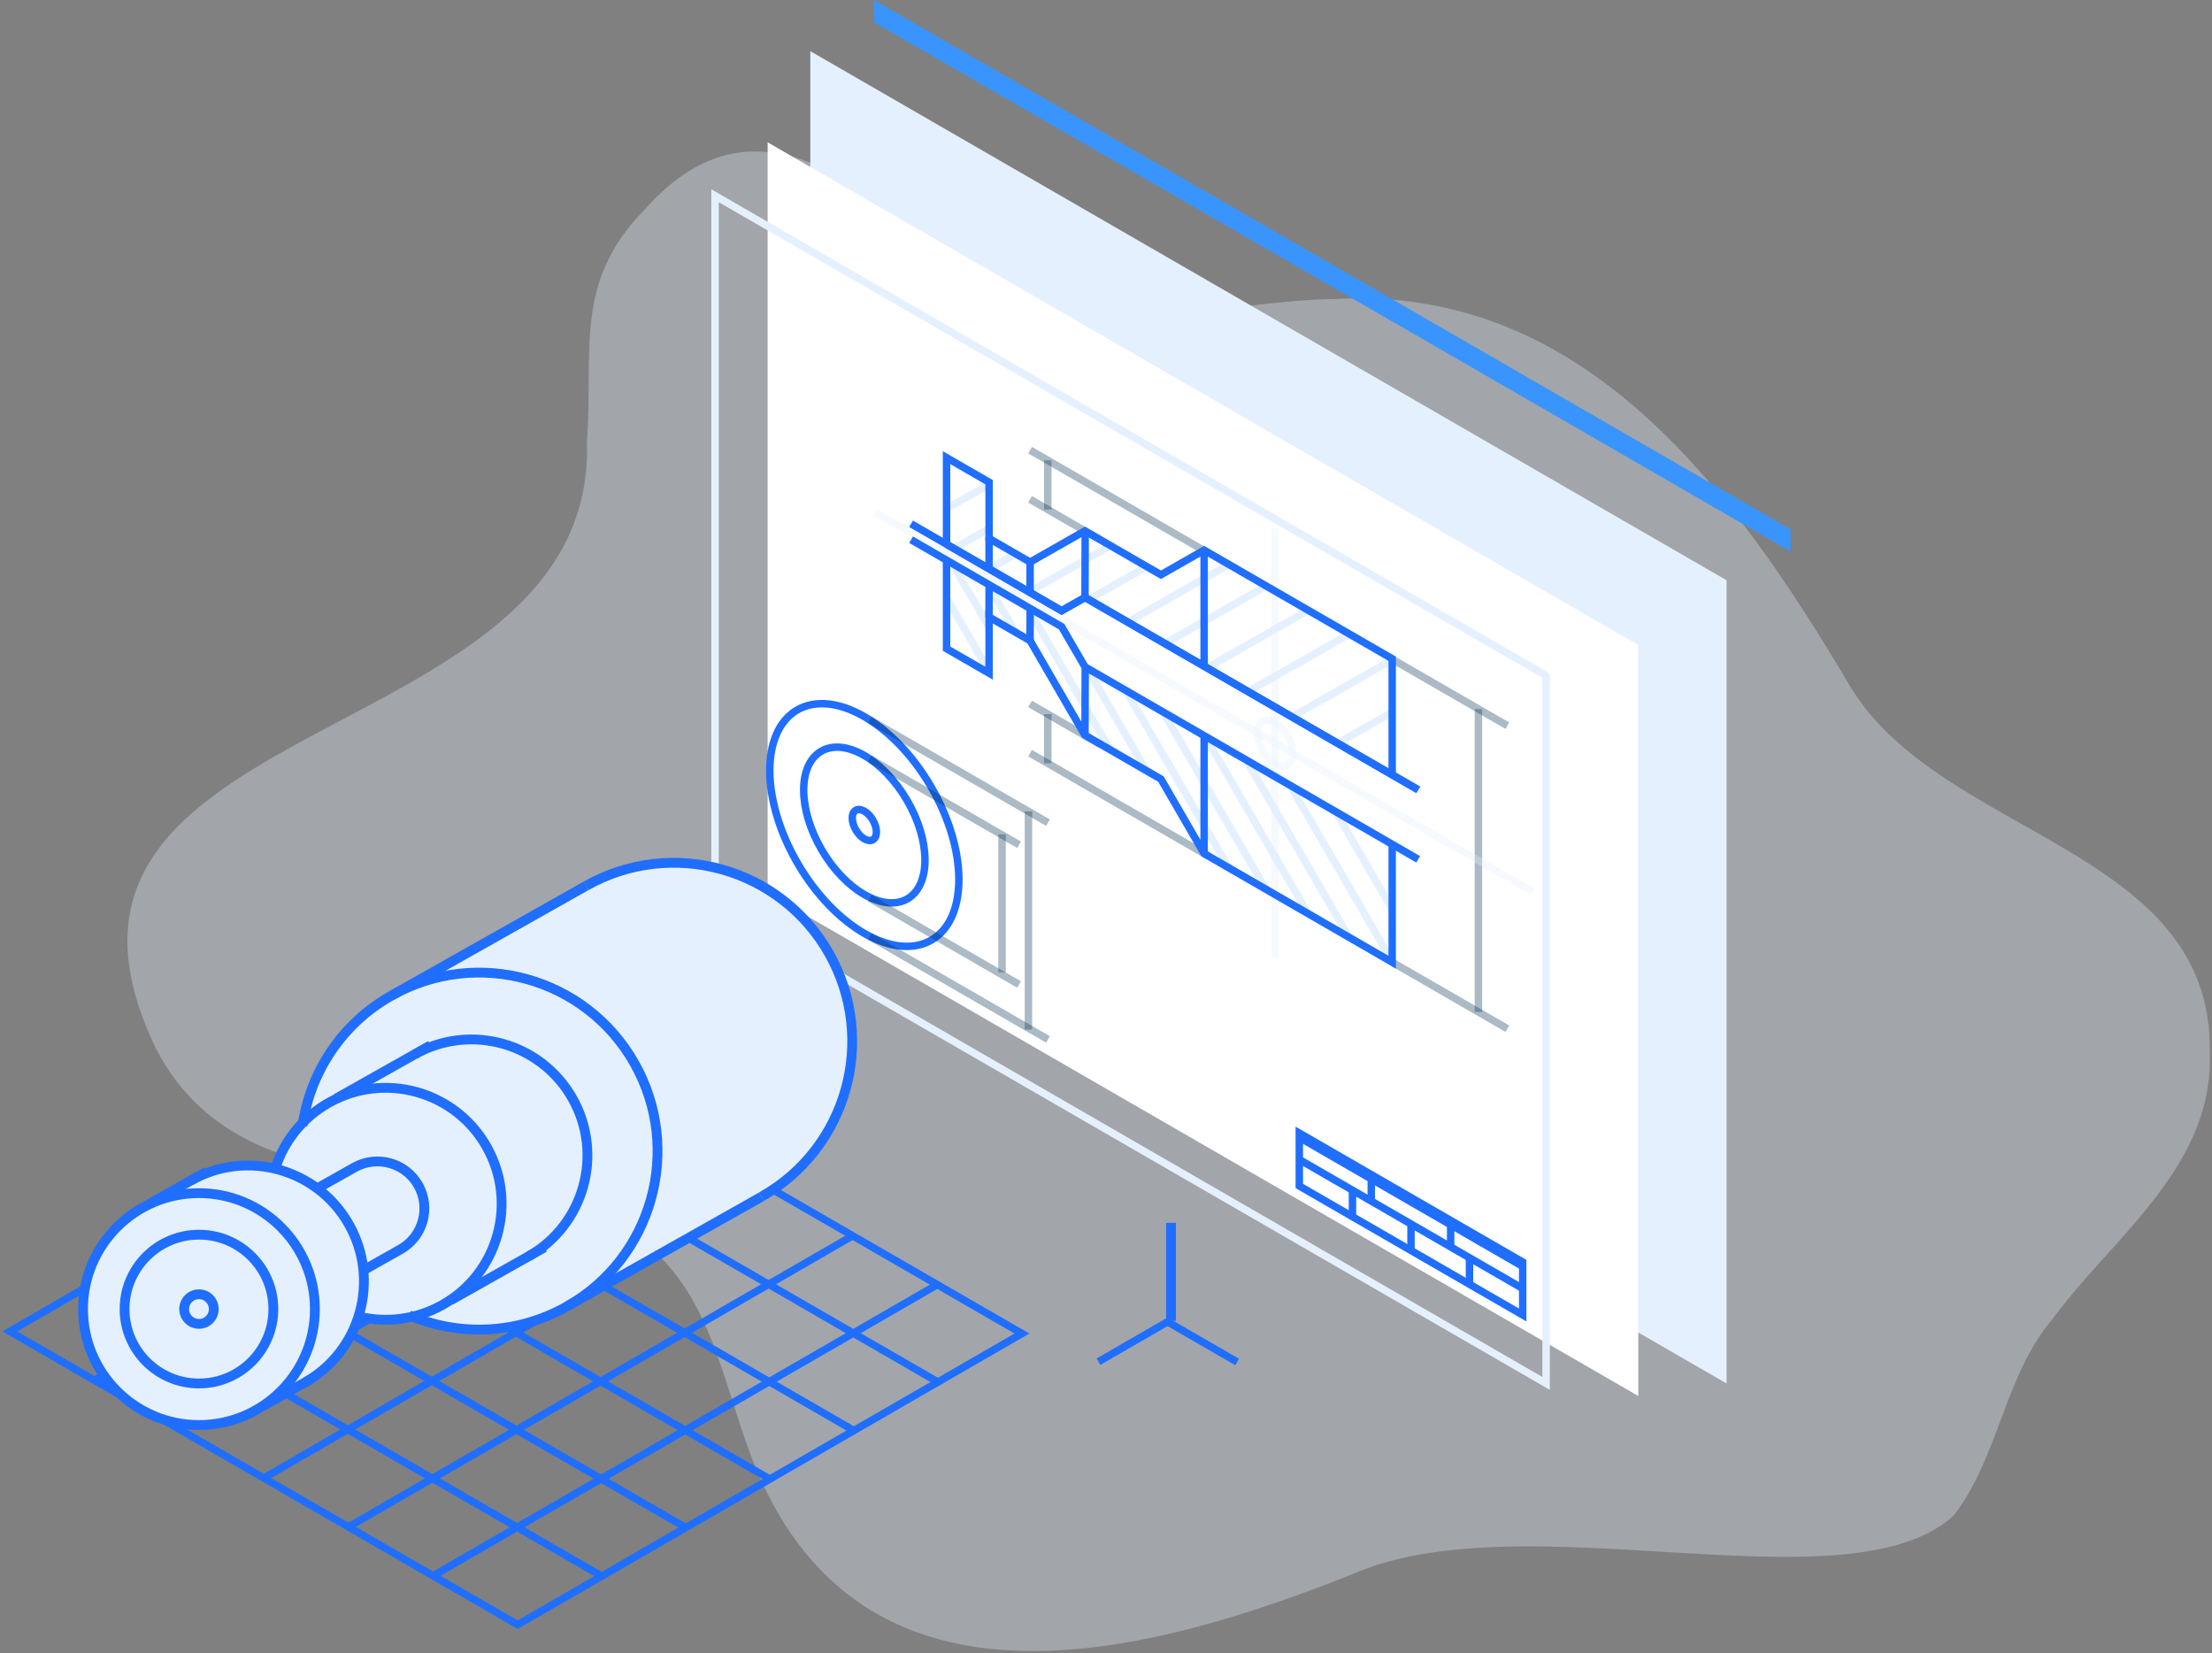 <?xml version="1.0" encoding="UTF-8"?>
<svg xmlns="http://www.w3.org/2000/svg" width="451" height="337" viewBox="0 0 451 337" fill="none">
  <rect x="0" y="0" width="451" height="337" fill="#808080" stroke="none"/>
  <g clip-path="url(#clip0_7_2343)">
    <path opacity="0.33" d="M398.255 309.071C407.563 297.139 408.532 280.742 418.395 269.008C430.909 252.027 451.453 237.792 450.541 214.465C451.255 172.757 395.688 170.708 377.203 139.878C353.98 100.717 323.573 58.2 272.425 60.946C250.273 61.266 226.965 69.088 206.713 60.09C182.521 46.654 157.567 12.759 130.997 43.194C116.846 57.871 121.068 71.89 119.658 89.989C121.848 154.348 -1.998 143.939 31.841 213.845C52.112 252.892 107.482 231.145 134.598 256.23C147.065 268.669 148.362 288.198 156.213 303.965C179.963 352.236 235.248 337.005 275.518 321.012C310.654 305.451 376.414 328.599 398.245 309.061L398.255 309.071Z" fill="#E8F0FC"></path>
    <path d="M352.024 282.039L165.211 174.186V10.428L352.024 118.29V282.039Z" fill="#E5F0FE"></path>
    <path d="M178.243 4.561V0.029L365.065 107.891V112.423L178.243 4.561Z" fill="#3995FD"></path>
    <path d="M334.028 284.587L156.514 182.103V29.016L334.028 131.5V284.587Z" fill="white"></path>
    <path d="M315.233 282.03L145.786 184.2V39.904L315.233 137.724V282.03Z" stroke="#E5F0FE" stroke-width="1.52" stroke-miterlimit="10"></path>
    <path d="M189.951 191.621C197.425 187.244 197.339 173.205 189.759 160.265C182.179 147.325 169.976 140.384 162.502 144.761C155.029 149.139 155.115 163.178 162.695 176.118C170.274 189.058 182.477 195.999 189.951 191.621Z" stroke="#1F6EFF" stroke-width="1.52" stroke-miterlimit="10"></path>
    <path d="M185.033 183.225C189.827 180.416 189.771 171.409 184.908 163.107C180.044 154.804 172.215 150.35 167.421 153.158C162.627 155.967 162.683 164.974 167.546 173.276C172.409 181.579 180.238 186.033 185.033 183.225Z" stroke="#1F6EFF" stroke-width="1.52" stroke-miterlimit="10"></path>
    <path d="M177.98 171.185C178.935 170.626 178.923 168.833 177.955 167.179C176.986 165.526 175.428 164.639 174.473 165.198C173.519 165.757 173.53 167.55 174.499 169.204C175.467 170.857 177.026 171.744 177.98 171.185Z" stroke="#1F6EFF" stroke-width="1.52" stroke-miterlimit="10"></path>
    <path opacity="0.33" d="M283.961 134.453L307.335 147.945" stroke="#003051" stroke-width="1.52" stroke-miterlimit="10"></path>
    <path opacity="0.33" d="M301.431 144.541V206.304" stroke="#003051" stroke-width="1.52" stroke-miterlimit="10"></path>
    <path opacity="0.33" d="M283.961 196.216L307.335 209.717" stroke="#003051" stroke-width="1.52" stroke-miterlimit="10"></path>
    <path opacity="0.33" d="M224.295 151.743L210.022 143.507" stroke="#003051" stroke-width="1.52" stroke-miterlimit="10"></path>
    <path opacity="0.33" d="M213.633 145.585V155.617" stroke="#003051" stroke-width="1.52" stroke-miterlimit="10"></path>
    <path opacity="0.33" d="M246.371 174.515L210.022 153.539" stroke="#003051" stroke-width="1.52" stroke-miterlimit="10"></path>
    <path opacity="0.33" d="M224.295 110.026L210.022 101.789" stroke="#003051" stroke-width="1.52" stroke-miterlimit="10"></path>
    <path opacity="0.33" d="M213.633 103.876V93.844" stroke="#003051" stroke-width="1.52" stroke-miterlimit="10"></path>
    <path opacity="0.33" d="M246.371 112.752L210.022 91.766" stroke="#003051" stroke-width="1.52" stroke-miterlimit="10"></path>
    <path opacity="0.33" d="M262.536 155.879C263.938 155.058 263.922 152.423 262.499 149.995C261.077 147.566 258.787 146.263 257.384 147.085C255.982 147.906 255.998 150.541 257.421 152.969C258.843 155.398 261.133 156.701 262.536 155.879Z" stroke="#E5F0FE" stroke-width="1.52" stroke-miterlimit="10"></path>
    <path opacity="0.33" d="M178.487 104.441L312.535 181.83" stroke="#E5F0FE" stroke-width="1.52" stroke-miterlimit="10"></path>
    <path opacity="0.33" d="M259.958 107.713V195.247" stroke="#E5F0FE" stroke-width="1.52" stroke-miterlimit="10"></path>
    <path d="M283.849 145.19L272.651 151.565" stroke="#E5F0FE" stroke-width="1.52" stroke-miterlimit="10"></path>
    <path d="M283.961 134.453L263.333 146.186" stroke="#E5F0FE" stroke-width="1.52" stroke-miterlimit="10"></path>
    <path d="M275.029 129.3L254.41 141.034" stroke="#E5F0FE" stroke-width="1.52" stroke-miterlimit="10"></path>
    <path d="M266.652 124.458L246.033 136.192" stroke="#E5F0FE" stroke-width="1.52" stroke-miterlimit="10"></path>
    <path d="M258.077 119.503L237.449 131.237" stroke="#E5F0FE" stroke-width="1.52" stroke-miterlimit="10"></path>
    <path d="M250.48 115.122L229.861 126.856" stroke="#E5F0FE" stroke-width="1.52" stroke-miterlimit="10"></path>
    <path d="M233.829 115.488L221.907 122.267" stroke="#E5F0FE" stroke-width="1.52" stroke-miterlimit="10"></path>
    <path d="M226.439 111.22L209.919 120.612" stroke="#E5F0FE" stroke-width="1.52" stroke-miterlimit="10"></path>
    <path d="M207.305 112.79L201.795 115.921" stroke="#E5F0FE" stroke-width="1.52" stroke-miterlimit="10"></path>
    <path d="M201.664 107.741L194.584 111.765" stroke="#E5F0FE" stroke-width="1.52" stroke-miterlimit="10"></path>
    <path d="M201.664 98.762L192.986 103.698" stroke="#E5F0FE" stroke-width="1.52" stroke-miterlimit="10"></path>
    <path d="M283.792 185.234L272.594 165.922" stroke="#E5F0FE" stroke-width="1.52" stroke-miterlimit="10"></path>
    <path d="M283.905 196.094L263.286 160.544" stroke="#E5F0FE" stroke-width="1.52" stroke-miterlimit="10"></path>
    <path d="M274.973 190.941L254.354 155.391" stroke="#E5F0FE" stroke-width="1.52" stroke-miterlimit="10"></path>
    <path d="M266.605 186.099L245.977 150.559" stroke="#E5F0FE" stroke-width="1.52" stroke-miterlimit="10"></path>
    <path d="M258.021 181.144L237.402 145.604" stroke="#E5F0FE" stroke-width="1.52" stroke-miterlimit="10"></path>
    <path d="M250.433 176.763L229.805 141.213" stroke="#E5F0FE" stroke-width="1.52" stroke-miterlimit="10"></path>
    <path d="M233.772 157.168L221.85 136.624" stroke="#E5F0FE" stroke-width="1.52" stroke-miterlimit="10"></path>
    <path d="M226.382 152.909L209.863 124.439" stroke="#E5F0FE" stroke-width="1.52" stroke-miterlimit="10"></path>
    <path d="M207.249 129.244L201.739 119.747" stroke="#E5F0FE" stroke-width="1.52" stroke-miterlimit="10"></path>
    <path d="M201.607 127.777L194.537 115.582" stroke="#E5F0FE" stroke-width="1.52" stroke-miterlimit="10"></path>
    <path d="M201.607 136.756L192.929 121.807" stroke="#E5F0FE" stroke-width="1.52" stroke-miterlimit="10"></path>
    <path d="M192.986 114.2V132.234L201.664 137.245V125.784L210.022 130.607L221.202 149.882L236.697 158.823L245.506 174.017L283.849 196.159V172.494" stroke="#1F6EFF" stroke-width="1.52" stroke-miterlimit="10"></path>
    <path d="M192.986 110.956V93.299L201.664 98.31V109.772L210.022 114.595L221.202 108.23L236.697 117.171L245.506 112.16L283.849 134.293V157.958" stroke="#1F6EFF" stroke-width="1.52" stroke-miterlimit="10"></path>
    <path d="M289.152 161.014L221.22 121.797L216.454 124.505L192.986 110.956" stroke="#1F6EFF" stroke-width="1.52" stroke-miterlimit="10"></path>
    <path d="M289.151 161.014L221.22 121.797L216.453 124.505L185.755 106.782" stroke="#1F6EFF" stroke-width="1.52" stroke-miterlimit="10"></path>
    <path d="M289.151 175.183L221.22 135.957L216.453 127.758L185.755 110.026" stroke="#1F6EFF" stroke-width="1.52" stroke-miterlimit="10"></path>
    <path d="M245.506 150.361V174.017" stroke="#1F6EFF" stroke-width="1.52" stroke-miterlimit="10"></path>
    <path d="M245.506 111.85V135.506" stroke="#1F6EFF" stroke-width="1.52" stroke-miterlimit="10"></path>
    <path d="M221.258 108.286L221.22 121.703" stroke="#1F6EFF" stroke-width="1.52" stroke-miterlimit="10"></path>
    <path d="M221.258 136.361L221.22 149.769" stroke="#1F6EFF" stroke-width="1.52" stroke-miterlimit="10"></path>
    <path d="M210.032 124.044L210.022 130.607" stroke="#1F6EFF" stroke-width="1.52" stroke-miterlimit="10"></path>
    <path d="M210.032 114.219L210.022 120.791" stroke="#1F6EFF" stroke-width="1.52" stroke-miterlimit="10"></path>
    <path d="M201.664 119.212L201.654 125.784" stroke="#1F6EFF" stroke-width="1.52" stroke-miterlimit="10"></path>
    <path d="M201.664 109.396L201.654 115.958" stroke="#1F6EFF" stroke-width="1.52" stroke-miterlimit="10"></path>
    <path d="M264.913 230.995L310.457 257.283V268.077L264.913 241.779V230.995Z" stroke="#1F6EFF" stroke-width="1.52" stroke-miterlimit="10"></path>
    <path d="M264.913 230.995L310.457 257.283V259.051L264.913 232.753V230.995Z" fill="#1F6EFF"></path>
    <path d="M310.457 262.68L264.913 236.391" stroke="#1F6EFF" stroke-width="1.52" stroke-miterlimit="10"></path>
    <path d="M279.589 239.466V244.863" stroke="#1F6EFF" stroke-width="1.52" stroke-miterlimit="10"></path>
    <path d="M295.771 248.812V254.209" stroke="#1F6EFF" stroke-width="1.52" stroke-miterlimit="10"></path>
    <path d="M275.753 242.644V248.041" stroke="#1F6EFF" stroke-width="1.52" stroke-miterlimit="10"></path>
    <path d="M287.685 249.536V254.933" stroke="#1F6EFF" stroke-width="1.52" stroke-miterlimit="10"></path>
    <path d="M299.607 261.815V256.418" stroke="#1F6EFF" stroke-width="1.52" stroke-miterlimit="10"></path>
    <path opacity="0.33" d="M207.775 200.701L177.331 183.128" stroke="#003051" stroke-width="1.52" stroke-miterlimit="10"></path>
    <path opacity="0.33" d="M213.67 211.899L177.331 190.913" stroke="#003051" stroke-width="1.52" stroke-miterlimit="10"></path>
    <path opacity="0.33" d="M207.775 172.221L177.331 154.648" stroke="#003051" stroke-width="1.52" stroke-miterlimit="10"></path>
    <path opacity="0.33" d="M213.67 167.708L177.331 146.732" stroke="#003051" stroke-width="1.52" stroke-miterlimit="10"></path>
    <path opacity="0.33" d="M204.306 170.087V198.228" stroke="#003051" stroke-width="1.52" stroke-miterlimit="10"></path>
    <path opacity="0.33" d="M209.684 165.414V209.896" stroke="#003051" stroke-width="1.52" stroke-miterlimit="10"></path>
    <path d="M223.966 277.601L238.05 269.469L252.238 277.658" stroke="#1F6EFF" stroke-width="1.52" stroke-miterlimit="10"></path>
    <path d="M238.756 269.271V249.291" stroke="#1F6EFF" stroke-width="2" stroke-miterlimit="10"></path>
    <path d="M104.802 212.068L208.358 271.857L105.554 331.213L1.998 271.424L104.802 212.068Z" stroke="#1F6EFF" stroke-width="1.52" stroke-miterlimit="10"></path>
    <path d="M19.129 261.533L122.685 321.322" stroke="#1F6EFF" stroke-width="1.52" stroke-miterlimit="10"></path>
    <path d="M36.269 251.642L139.825 311.431" stroke="#1F6EFF" stroke-width="1.52" stroke-miterlimit="10"></path>
    <path d="M53.4 241.741L156.956 301.53" stroke="#1F6EFF" stroke-width="1.52" stroke-miterlimit="10"></path>
    <path d="M70.54 231.85L174.096 291.639" stroke="#1F6EFF" stroke-width="1.52" stroke-miterlimit="10"></path>
    <path d="M87.671 221.959L191.227 281.748" stroke="#1F6EFF" stroke-width="1.52" stroke-miterlimit="10"></path>
    <path d="M191.105 261.89L88.292 321.247" stroke="#1F6EFF" stroke-width="1.52" stroke-miterlimit="10"></path>
    <path d="M173.843 251.924L71.039 311.28" stroke="#1F6EFF" stroke-width="1.52" stroke-miterlimit="10"></path>
    <path d="M156.58 241.967L53.776 301.314" stroke="#1F6EFF" stroke-width="1.52" stroke-miterlimit="10"></path>
    <path d="M139.327 232.001L36.514 291.357" stroke="#1F6EFF" stroke-width="1.52" stroke-miterlimit="10"></path>
    <path d="M122.064 222.034L19.261 281.391" stroke="#1F6EFF" stroke-width="1.52" stroke-miterlimit="10"></path>
    <path d="M169.066 194.542C159.419 177.43 138.001 171.14 120.692 180.091L120.673 180.063L119.639 180.646C119.639 180.646 119.545 180.693 119.498 180.721L79.952 203.023C79.905 203.051 79.858 203.07 79.811 203.098C79.726 203.145 79.651 203.192 79.576 203.239L79.021 203.549C69.459 209.266 63.441 218.715 61.768 228.964C59.126 231.653 57.198 234.897 56.098 238.394C50.485 237.04 44.374 237.717 38.939 240.773L38.873 240.651L28.183 246.677L28.268 246.819C17.427 253.419 13.694 267.475 19.975 278.607C26.256 289.749 40.218 293.82 51.472 287.963V287.981L62.172 281.955C67.597 278.899 71.349 274.01 73.088 268.509C76.652 269.374 80.422 269.403 84.089 268.538C93.726 272.411 104.924 272.148 114.759 266.92L114.825 267.043L156.477 243.556L156.401 243.424C173.015 233.242 178.713 211.664 169.066 194.552V194.542Z" fill="#E5F0FE"></path>
    <path d="M40.566 290.511C53.62 290.511 64.203 279.928 64.203 266.873C64.203 253.819 53.62 243.236 40.566 243.236C27.511 243.236 16.929 253.819 16.929 266.873C16.929 279.928 27.511 290.511 40.566 290.511Z" stroke="#1F6EFF" stroke-width="2" stroke-miterlimit="10"></path>
    <path d="M56.098 238.281C57.838 232.772 61.589 227.882 67.024 224.817C78.391 218.405 92.814 222.429 99.226 233.796C105.639 245.164 101.615 259.587 90.247 265.999C84.813 269.064 78.692 269.741 73.069 268.387" stroke="#1F6EFF" stroke-width="2" stroke-miterlimit="10"></path>
    <path d="M84.522 214.954C95.889 208.542 110.312 212.566 116.724 223.934C123.136 235.301 119.112 249.724 107.745 256.136" stroke="#1F6EFF" stroke-width="2" stroke-miterlimit="10"></path>
    <path d="M38.949 240.651C50.316 234.238 64.739 238.263 71.151 249.63C77.564 260.997 73.54 275.42 62.172 281.832" stroke="#1F6EFF" stroke-width="2" stroke-miterlimit="10"></path>
    <path d="M61.665 229.537C63.206 218.734 69.572 208.749 79.811 202.976C97.318 193.104 119.507 199.29 129.37 216.797C139.242 234.304 133.056 256.493 115.549 266.356C105.31 272.129 93.472 272.411 83.431 268.143" stroke="#1F6EFF" stroke-width="2" stroke-miterlimit="10"></path>
    <path d="M119.498 180.589C137.005 170.717 159.194 176.904 169.057 194.411C178.929 211.917 172.743 234.107 155.236 243.97" stroke="#1F6EFF" stroke-width="2" stroke-miterlimit="10"></path>
    <path d="M40.566 282.039C48.942 282.039 55.732 275.249 55.732 266.873C55.732 258.498 48.942 251.708 40.566 251.708C32.19 251.708 25.4 258.498 25.4 266.873C25.4 275.249 32.19 282.039 40.566 282.039Z" stroke="#1F6EFF" stroke-width="2" stroke-miterlimit="10"></path>
    <path d="M73.888 259.079L81.654 254.698C86.261 252.103 87.887 246.254 85.292 241.647C82.697 237.04 76.849 235.414 72.242 238.009L64.476 242.39" stroke="#1F6EFF" stroke-width="2" stroke-miterlimit="10"></path>
    <path d="M40.566 269.892C42.233 269.892 43.584 268.54 43.584 266.873C43.584 265.207 42.233 263.855 40.566 263.855C38.899 263.855 37.548 265.207 37.548 266.873C37.548 268.54 38.899 269.892 40.566 269.892Z" stroke="#1F6EFF" stroke-width="2" stroke-miterlimit="10"></path>
    <path d="M30.506 245.408L42.089 238.874" stroke="#1F6EFF" stroke-width="2" stroke-miterlimit="10"></path>
    <path d="M53.729 286.59L63.724 280.949" stroke="#1F6EFF" stroke-width="2" stroke-miterlimit="10"></path>
    <path d="M68.585 223.934L87.775 213.112" stroke="#1F6EFF" stroke-width="2" stroke-miterlimit="10"></path>
    <path d="M91.808 265.115L110.998 254.293" stroke="#1F6EFF" stroke-width="2" stroke-miterlimit="10"></path>
    <path d="M115.558 266.356L155.245 243.979" stroke="#1F6EFF" stroke-width="2" stroke-miterlimit="10"></path>
    <path d="M79.82 202.967L119.498 180.589" stroke="#1F6EFF" stroke-width="2" stroke-miterlimit="10"></path>
  </g>
  <defs>
    <clipPath id="clip0_7_2343">
      <rect width="450" height="336.572" fill="white" transform="translate(0.569 0.029)"></rect>
    </clipPath>
  </defs>
</svg>
